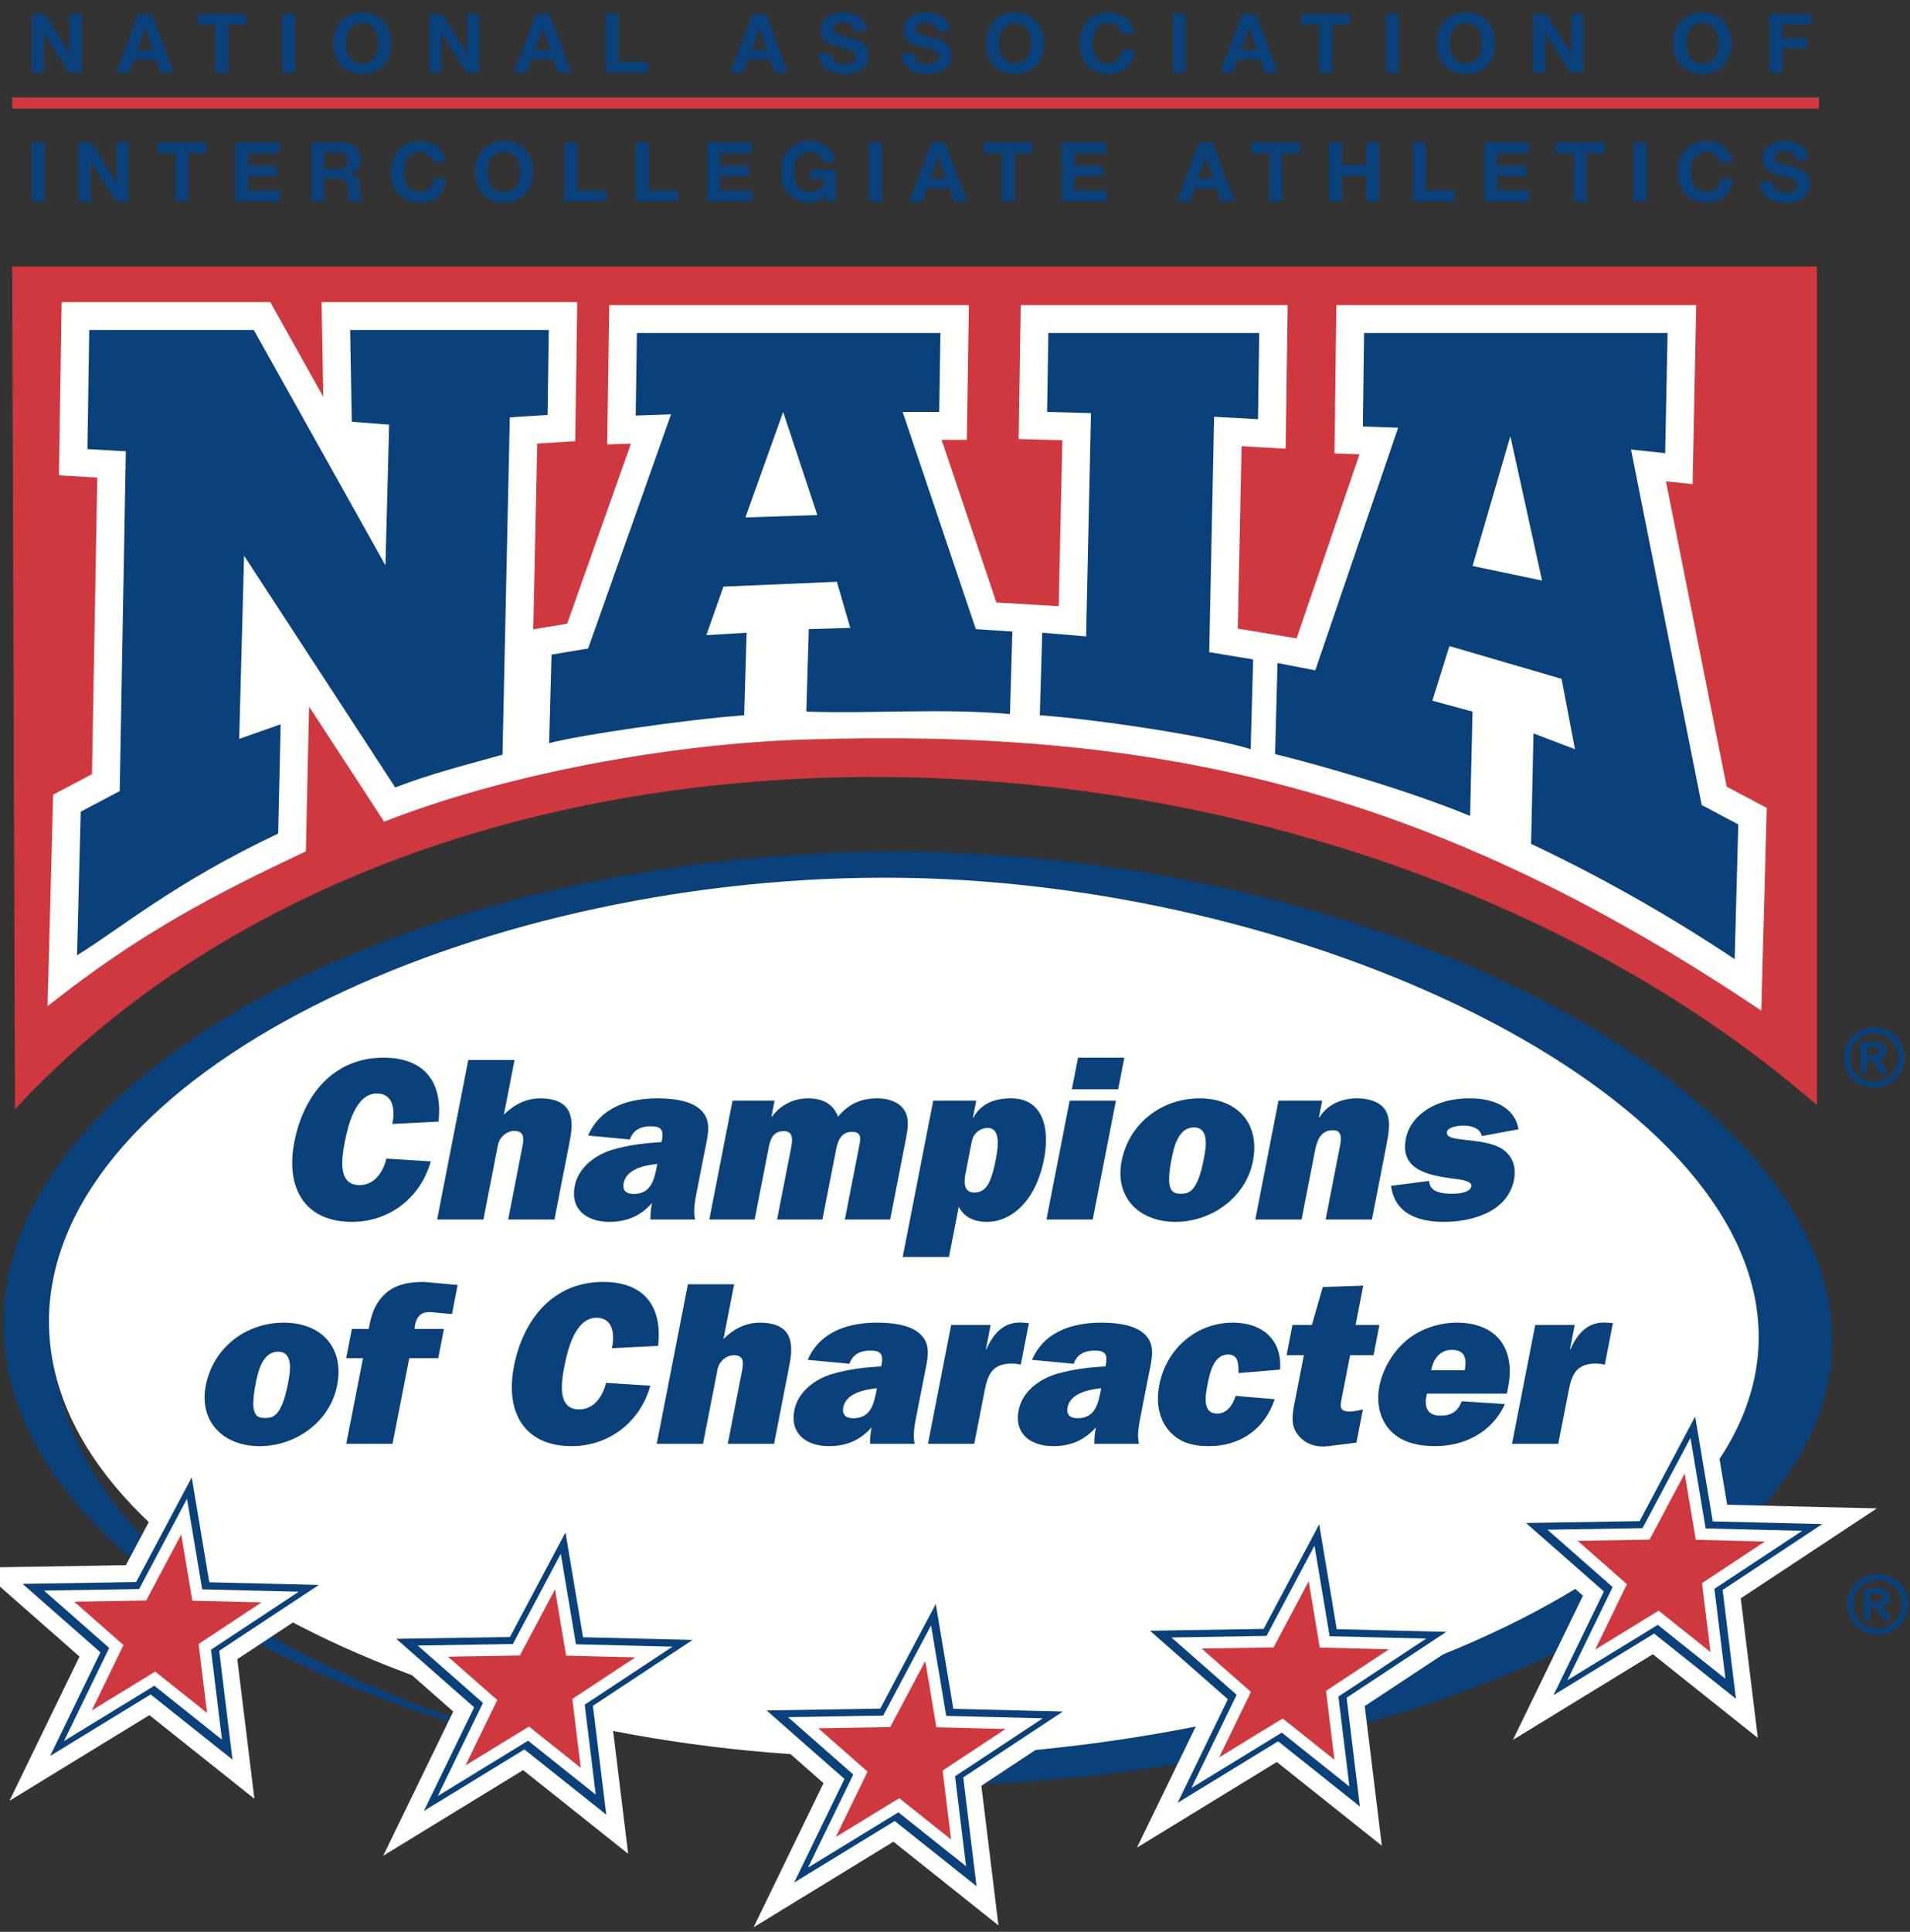 <svg width="90" height="91" viewBox="0 0 90 91" fill="none" xmlns="http://www.w3.org/2000/svg">
<rect x="0" y="0" width="90" height="91" fill="#333333" stroke="none"/>
<path fill-rule="evenodd" clip-rule="evenodd" d="M42.23 40.117C19.9 40.117 0.165 50.295 0.165 62.339C0.165 71.473 11.513 79.29 26.733 82.536C16.556 79.856 4.307 74.566 2.58 64.469C0.934 51.921 20.522 43.455 40.82 43.455C61.118 43.455 80.914 53.844 80.914 65.235C79.564 77.647 44.206 82.4 44.206 82.4C44.206 82.4 43.724 82.808 43.549 84.131C65.406 83.788 86.332 74.954 86.332 63.149C86.332 51.102 64.556 40.117 42.228 40.117" fill="#0A417A"/>
<path fill-rule="evenodd" clip-rule="evenodd" d="M82.071 62.981C82.071 73.879 61.132 81.977 41.701 81.977C22.271 81.977 3.108 73.149 3.108 62.25C3.108 51.353 22.271 42.144 41.701 42.144C61.132 42.144 82.071 52.084 82.071 62.981Z" fill="#FFFFFE"/>
<path fill-rule="evenodd" clip-rule="evenodd" d="M82.071 62.981C82.071 73.879 61.132 81.977 41.701 81.977C22.271 81.977 3.108 73.149 3.108 62.25C3.108 51.353 22.271 42.144 41.701 42.144C61.132 42.144 82.071 52.084 82.071 62.981Z" stroke="#FFFFFE" stroke-width="1.6"/>
<path fill-rule="evenodd" clip-rule="evenodd" d="M51.37 80.253L45.815 83.923L46.531 89.774C46.531 89.774 42.811 86.809 42.129 86.267L36.464 89.734L39.298 83.897L35.08 80.189L41.235 80.089C41.707 79.197 44.294 74.329 44.294 74.329L45.262 80.104L48.465 80.182L51.37 80.253Z" fill="#0A417A"/>
<path fill-rule="evenodd" clip-rule="evenodd" d="M51.37 80.253L45.815 83.923L46.531 89.774C46.531 89.774 42.811 86.809 42.129 86.267L36.464 89.734L39.298 83.897L35.08 80.189L41.235 80.089C41.707 79.197 44.294 74.329 44.294 74.329L45.262 80.104L48.465 80.182L51.37 80.253Z" stroke="#FFFFFE" stroke-width="0.8"/>
<path fill-rule="evenodd" clip-rule="evenodd" d="M43.736 77.403L41.781 81.085L37.845 81.15L40.543 83.521L38.729 87.254L42.352 85.037L45.167 87.279L44.71 83.538L48.26 81.193L44.355 81.096L43.736 77.403Z" fill="#D0383F"/>
<path fill-rule="evenodd" clip-rule="evenodd" d="M43.736 77.403L41.781 81.085L37.845 81.15L40.543 83.521L38.729 87.254L42.352 85.037L45.167 87.279L44.71 83.538L48.26 81.193L44.355 81.096L43.736 77.403Z" stroke="#FFFFFE" stroke-width="0.547"/>
<path fill-rule="evenodd" clip-rule="evenodd" d="M20.297 54.708C19.815 56.438 18.33 57.557 16.591 57.557C14.323 57.557 13.452 55.924 13.87 53.787C14.293 51.618 15.69 49.822 18.069 49.822C19.996 49.822 20.874 50.961 20.662 52.835L18.483 52.945C18.629 52.309 18.543 51.51 17.761 51.51C16.737 51.51 16.388 53.076 16.248 53.787C16.1 54.543 15.894 55.825 16.94 55.825C17.656 55.825 18.053 55.201 18.208 54.577L20.297 54.708ZM23.945 57.447L24.625 53.963C24.698 53.59 24.683 53.273 24.232 53.273C24.022 53.273 23.816 53.372 23.661 53.546C23.51 53.7 23.46 53.897 23.434 54.083L22.777 57.446H20.597L22.066 49.931H24.246L23.743 52.506C24.26 52.002 24.817 51.739 25.478 51.739C26.028 51.739 26.582 51.892 26.801 52.352C27.026 52.835 26.921 53.372 26.81 53.941L26.125 57.446L23.945 57.447ZM30.973 54.829C30.435 54.883 29.521 55.047 29.388 55.727C29.318 56.088 29.519 56.241 29.861 56.241C30.686 56.241 30.832 55.551 30.952 54.938L30.973 54.829ZM30.649 57.446C30.646 57.185 30.67 56.925 30.723 56.669C30.157 57.315 29.483 57.557 28.712 57.557C27.666 57.557 26.863 56.987 27.081 55.869C27.255 54.983 28.064 54.39 28.892 54.149C29.652 53.929 30.428 53.843 31.174 53.798L31.183 53.755C31.282 53.25 31.188 53.053 30.659 53.053C30.231 53.053 29.836 53.207 29.679 53.678L27.711 53.491C28.313 52.101 29.716 51.739 30.983 51.739C31.643 51.739 32.473 51.826 32.947 52.221C33.584 52.736 33.355 53.459 33.199 54.258L32.815 56.219C32.735 56.636 32.664 57.053 32.752 57.446H30.649ZM36.498 51.848L36.351 52.604H36.372C36.566 52.335 36.821 52.116 37.117 51.965C37.413 51.815 37.74 51.737 38.072 51.739C38.766 51.739 39.265 52.002 39.489 52.604C39.996 51.979 40.605 51.739 41.343 51.739C41.816 51.739 42.293 51.88 42.559 52.221C42.885 52.638 42.777 53.184 42.661 53.777L41.944 57.447H39.81L40.467 54.083C40.537 53.721 40.66 53.316 40.154 53.316C39.538 53.316 39.448 53.886 39.361 54.335L38.752 57.446H36.616L37.274 54.083C37.341 53.733 37.407 53.283 36.934 53.283C36.416 53.283 36.297 53.667 36.216 54.083L35.559 57.446H33.423L34.517 51.848H36.498ZM45.497 55.267C45.42 55.661 45.386 56.175 45.915 56.175C46.223 56.175 46.452 56.012 46.599 55.715C46.747 55.409 46.846 55.015 46.907 54.697C46.997 54.237 47.226 53.13 46.532 53.13C46.333 53.138 46.143 53.22 46.002 53.36C45.825 53.536 45.802 53.71 45.759 53.93L45.497 55.267ZM46 51.848L45.844 52.648H45.866C46.23 51.968 46.891 51.738 47.639 51.738C49.225 51.738 49.455 53.273 49.197 54.588C49.076 55.213 48.837 55.924 48.433 56.472C47.938 57.14 47.273 57.557 46.493 57.557C45.908 57.557 45.423 57.337 45.178 56.845L44.715 59.211H42.535L43.974 51.848H46ZM52.687 51.311H50.507L50.799 49.822H52.979L52.687 51.311ZM51.489 57.446H49.309L50.403 51.848H52.583L51.489 57.446ZM55.199 54.62C54.906 56.12 55.249 56.231 55.644 56.231C56.041 56.231 56.426 56.121 56.719 54.621C56.824 54.083 57.004 53.107 56.255 53.107C55.505 53.107 55.304 54.083 55.199 54.62ZM59.039 54.697C58.706 56.395 57.104 57.557 55.385 57.557C53.668 57.557 52.519 56.395 52.85 54.697C53.201 52.9 54.76 51.739 56.522 51.739C58.284 51.739 59.389 52.9 59.038 54.697H59.039ZM62.302 51.848L62.148 52.638H62.17C62.559 52.002 63.26 51.738 63.942 51.738C64.47 51.738 65.047 51.892 65.293 52.319C65.557 52.779 65.431 53.414 65.318 53.996L64.644 57.446H62.464L63.127 54.05C63.193 53.71 63.285 53.24 62.812 53.24C62.207 53.24 62.05 53.755 61.96 54.216L61.33 57.446H59.15L60.243 51.848H62.302ZM67.343 55.628C67.36 56.165 67.952 56.231 68.426 56.231C68.646 56.231 69.266 56.209 69.33 55.881C69.386 55.596 68.649 55.541 68.454 55.519C67.308 55.354 65.955 55.124 66.246 53.634C66.37 52.999 66.809 52.494 67.402 52.166C68.02 51.826 68.665 51.739 69.292 51.739C70.349 51.739 71.382 52.145 71.551 53.196L69.827 53.514C69.736 53.13 69.327 53.02 68.942 53.02C68.765 53.02 68.227 53.076 68.18 53.316C68.146 53.491 68.318 53.568 68.455 53.602C68.684 53.667 69.118 53.7 69.375 53.732C69.869 53.798 70.427 53.875 70.825 54.15C71.278 54.477 71.457 54.97 71.34 55.574C71.037 57.117 69.312 57.557 68.045 57.557C66.79 57.557 65.713 57.151 65.547 55.858L67.343 55.628ZM12.047 65.185C11.754 66.686 12.095 66.796 12.492 66.796C12.888 66.796 13.273 66.686 13.566 65.186C13.671 64.649 13.851 63.673 13.102 63.673C12.353 63.673 12.152 64.649 12.047 65.185ZM15.886 65.262C15.554 66.962 13.951 68.122 12.233 68.122C10.515 68.122 9.366 66.962 9.697 65.262C10.048 63.466 11.607 62.304 13.369 62.304C15.131 62.304 16.237 63.466 15.886 65.262ZM18.496 68.012H16.316L17.104 63.98H16.311L16.581 62.6H17.373L17.388 62.523C17.495 61.975 17.628 61.46 18.093 60.999C18.626 60.474 19.325 60.386 19.975 60.386L21.565 60.529L21.298 61.899L20.324 61.81C19.793 61.766 19.579 62.073 19.531 62.6H20.919L20.649 63.98H19.284L18.496 68.012ZM30.645 65.273C30.163 67.003 28.679 68.121 26.939 68.121C24.671 68.121 23.8 66.489 24.219 64.353C24.642 62.184 26.039 60.386 28.417 60.386C30.345 60.386 31.223 61.526 31.011 63.399L28.831 63.509C28.977 62.875 28.891 62.073 28.11 62.073C27.086 62.073 26.736 63.641 26.596 64.353C26.449 65.108 26.242 66.39 27.288 66.39C28.004 66.39 28.402 65.766 28.557 65.142L30.645 65.273ZM34.293 68.013L34.974 64.528C35.047 64.156 35.031 63.838 34.58 63.838C34.471 63.841 34.364 63.866 34.265 63.913C34.167 63.961 34.079 64.028 34.009 64.111C33.858 64.265 33.808 64.463 33.783 64.649L33.126 68.013H30.946L32.414 60.497H34.594L34.091 63.071C34.608 62.567 35.165 62.304 35.827 62.304C36.377 62.304 36.931 62.457 37.15 62.917C37.375 63.399 37.27 63.936 37.158 64.507L36.474 68.013H34.293ZM41.322 65.393C40.782 65.448 39.869 65.613 39.736 66.292C39.666 66.653 39.868 66.807 40.209 66.807C41.034 66.807 41.181 66.117 41.301 65.504L41.322 65.393ZM40.997 68.013C40.994 67.752 41.02 67.491 41.072 67.234C40.506 67.88 39.83 68.121 39.06 68.121C38.014 68.121 37.211 67.553 37.43 66.434C37.603 65.546 38.412 64.955 39.241 64.714C39.999 64.494 40.776 64.407 41.523 64.364L41.533 64.319C41.63 63.816 41.536 63.619 41.007 63.619C40.579 63.619 40.185 63.773 40.027 64.242L38.059 64.057C38.661 62.666 40.065 62.304 41.331 62.304C41.992 62.304 42.821 62.392 43.296 62.786C43.933 63.301 43.703 64.024 43.548 64.824L43.164 66.786C43.082 67.201 43.012 67.617 43.1 68.013H40.997ZM46.477 63.563C46.817 62.786 47.331 62.239 48.189 62.303L48.482 62.326L48.099 64.286C47.966 64.251 47.829 64.233 47.691 64.232C47.339 64.232 46.961 64.298 46.724 64.615C46.517 64.89 46.446 65.251 46.381 65.581L45.906 68.013H43.726L44.82 62.413H46.68L46.456 63.563H46.477ZM51.889 65.393C51.351 65.448 50.437 65.613 50.305 66.292C50.234 66.653 50.435 66.807 50.777 66.807C51.602 66.807 51.748 66.117 51.867 65.504L51.889 65.393ZM51.565 68.013C51.562 67.752 51.587 67.49 51.64 67.234C51.073 67.88 50.4 68.121 49.628 68.121C48.581 68.121 47.778 67.553 47.998 66.434C48.171 65.546 48.979 64.955 49.808 64.714C50.568 64.494 51.344 64.407 52.091 64.364L52.099 64.319C52.198 63.816 52.105 63.619 51.576 63.619C51.146 63.619 50.752 63.773 50.594 64.242L48.627 64.057C49.229 62.666 50.632 62.304 51.897 62.304C52.559 62.304 53.39 62.392 53.864 62.786C54.501 63.301 54.272 64.024 54.114 64.824L53.732 66.786C53.65 67.201 53.58 67.617 53.668 68.013H51.565ZM60.067 65.909C59.587 67.354 58.401 68.121 56.97 68.121C56.156 68.121 55.531 67.936 55.05 67.354C54.589 66.786 54.472 66.029 54.628 65.229C54.958 63.542 56.367 62.304 58.096 62.304C59.484 62.304 60.426 63.114 60.316 64.517L58.358 64.681V64.626C58.355 64.242 58.353 63.805 57.869 63.805C57.175 63.805 56.998 64.715 56.901 65.208C56.798 65.734 56.641 66.588 57.358 66.588C57.832 66.588 58.092 66.16 58.225 65.755L60.067 65.909ZM60.624 63.837L60.902 62.413H61.816L62.329 60.627L64.237 60.561L63.875 62.413H64.997L64.721 63.837H63.619L63.242 65.766C63.163 66.172 63.056 66.489 63.574 66.489C63.784 66.489 64.002 66.445 64.221 66.39L63.915 67.957L62.595 68.121C61.997 68.198 61.472 68.013 61.132 67.553C60.792 67.093 60.907 66.555 61.026 65.953L61.439 63.837H60.624ZM69.017 64.549C69.125 64.003 69.03 63.586 68.413 63.586C67.84 63.586 67.521 64.035 67.442 64.549H69.017ZM70.91 66.139C70.302 67.497 68.97 68.121 67.637 68.121C66.811 68.121 66.041 67.946 65.512 67.387C65.012 66.851 64.842 66.083 64.997 65.285C65.171 64.465 65.606 63.723 66.237 63.17C66.925 62.577 67.837 62.304 68.641 62.304C70.513 62.304 71.423 63.51 71.063 65.351L71.005 65.646H67.24C67.089 66.248 67.223 66.686 67.884 66.686C68.379 66.686 68.694 66.489 68.876 66.006L70.91 66.139ZM73.998 63.564C74.338 62.786 74.852 62.239 75.708 62.304L76.002 62.326L75.619 64.286C75.486 64.251 75.349 64.233 75.211 64.232C74.859 64.232 74.482 64.298 74.244 64.615C74.037 64.89 73.966 65.251 73.902 65.581L73.426 68.013H71.246L72.341 62.413H74.201L73.976 63.563H73.998" fill="#0A417A"/>
<path fill-rule="evenodd" clip-rule="evenodd" d="M39.386 23.1L35.595 23.229L37.29 17.79L38.012 17.826L39.386 23.1Z" fill="#FFFFFE"/>
<path fill-rule="evenodd" clip-rule="evenodd" d="M1.496 0.647H2.106L3.273 2.513H3.28V0.647H3.856V3.428H3.241L2.079 1.566H2.072V3.428H1.496V0.647ZM5.47 3.428H6.092L6.31 2.808H7.355L7.567 3.428H8.205L7.16 0.648H6.53L5.47 3.428ZM6.835 1.333H6.842L7.195 2.353H6.471L6.835 1.333ZM10.146 1.161H9.309V0.647H11.598V1.161H10.761V3.428H10.146V1.161ZM13.289 3.428H13.903V0.647H13.289V3.428ZM15.692 2.049C15.692 2.852 16.202 3.494 17.066 3.494C17.931 3.494 18.44 2.852 18.44 2.049C18.44 1.224 17.93 0.581 17.066 0.581C16.201 0.581 15.692 1.224 15.692 2.049ZM16.307 2.049C16.307 1.562 16.514 1.095 17.067 1.095C17.618 1.095 17.827 1.562 17.827 2.049C17.827 2.513 17.618 2.98 17.067 2.98C16.514 2.98 16.307 2.513 16.307 2.049ZM20.228 0.647H20.839L22.006 2.513H22.014V0.647H22.589V3.428H21.974L20.812 1.566H20.804V3.428H20.228V0.647ZM24.202 3.428H24.824L25.044 2.808H26.088L26.3 3.428H26.938L25.892 0.648H25.262L24.202 3.428ZM25.568 1.333H25.575L25.928 2.353H25.204L25.568 1.333ZM28.55 0.647H29.164V2.915H30.527V3.428H28.55V0.647ZM34.402 3.428H35.023L35.243 2.808H36.288L36.5 3.428H37.137L36.092 0.648H35.462L34.402 3.428ZM35.767 1.333H35.776L36.128 2.353H35.404L35.767 1.333ZM39.168 2.505C39.168 2.875 39.458 3.019 39.788 3.019C40.003 3.019 40.332 2.956 40.332 2.672C40.332 2.372 39.912 2.322 39.502 2.212C39.086 2.103 38.667 1.944 38.667 1.422C38.667 0.854 39.207 0.582 39.713 0.582C40.297 0.582 40.833 0.834 40.833 1.477H40.237C40.217 1.142 39.979 1.057 39.686 1.057C39.49 1.057 39.263 1.138 39.263 1.372C39.263 1.586 39.396 1.613 40.097 1.792C40.3 1.842 40.926 1.972 40.926 2.602C40.926 3.113 40.524 3.494 39.764 3.494C39.145 3.494 38.566 3.191 38.574 2.504L39.168 2.505ZM43.079 2.504C43.079 2.875 43.369 3.019 43.697 3.019C43.912 3.019 44.241 2.956 44.241 2.672C44.241 2.372 43.821 2.322 43.411 2.212C42.998 2.103 42.578 1.944 42.578 1.422C42.578 0.854 43.118 0.582 43.624 0.582C44.207 0.582 44.742 0.834 44.742 1.477H44.147C44.127 1.142 43.889 1.057 43.596 1.057C43.4 1.057 43.173 1.138 43.173 1.372C43.173 1.586 43.306 1.613 44.007 1.792C44.211 1.842 44.837 1.972 44.837 2.602C44.837 3.113 44.433 3.494 43.674 3.494C43.056 3.494 42.476 3.191 42.484 2.504H43.079ZM46.449 2.049C46.449 2.852 46.958 3.494 47.823 3.494C48.687 3.494 49.196 2.852 49.196 2.049C49.196 1.224 48.686 0.581 47.823 0.581C46.958 0.581 46.449 1.224 46.449 2.049ZM47.063 2.049C47.063 1.562 47.271 1.095 47.823 1.095C48.374 1.095 48.582 1.562 48.582 2.049C48.582 2.513 48.374 2.98 47.822 2.98C47.272 2.98 47.063 2.513 47.063 2.049ZM52.849 1.582C52.809 1.306 52.543 1.095 52.237 1.095C51.686 1.095 51.479 1.562 51.479 2.049C51.479 2.513 51.686 2.98 52.237 2.98C52.614 2.98 52.825 2.723 52.872 2.357H53.466C53.404 3.05 52.923 3.494 52.237 3.494C51.373 3.494 50.864 2.852 50.864 2.049C50.864 1.224 51.374 0.581 52.237 0.581C52.853 0.581 53.369 0.939 53.443 1.582H52.849ZM55.256 3.428H55.869V0.647H55.256V3.428ZM57.482 3.428H58.105L58.325 2.808H59.369L59.58 3.428H60.218L59.173 0.648H58.543L57.483 3.428H57.482ZM58.849 1.333H58.856L59.209 2.353H58.485L58.849 1.333ZM62.16 1.161H61.322V0.647H63.612V1.161H62.775V3.428H62.16V1.161ZM65.303 3.428H65.917V0.647H65.303V3.428ZM67.706 2.049C67.706 2.852 68.216 3.494 69.081 3.494C69.946 3.494 70.454 2.852 70.454 2.049C70.454 1.224 69.946 0.581 69.081 0.581C68.215 0.581 67.706 1.224 67.706 2.049ZM68.321 2.049C68.321 1.562 68.528 1.095 69.081 1.095C69.632 1.095 69.839 1.562 69.839 2.049C69.839 2.513 69.632 2.98 69.081 2.98C68.528 2.98 68.321 2.513 68.321 2.049ZM72.242 0.647H72.853L74.019 2.513H74.027V0.647H74.603V3.428H73.988L72.826 1.566H72.818V3.428H72.242V0.647ZM78.85 2.049C78.85 2.852 79.36 3.494 80.223 3.494C81.088 3.494 81.598 2.852 81.598 2.049C81.598 1.224 81.088 0.581 80.223 0.581C79.359 0.581 78.85 1.224 78.85 2.049ZM79.464 2.049C79.464 1.562 79.672 1.095 80.224 1.095C80.776 1.095 80.983 1.562 80.983 2.049C80.983 2.513 80.776 2.98 80.223 2.98C79.672 2.98 79.464 2.513 79.464 2.049ZM83.386 0.647H85.351V1.161H84V1.803H85.171V2.279H84V3.428H83.386V0.647ZM1.496 9.486H2.111V6.706H1.496V9.486ZM3.7 6.706H4.31L5.477 8.571H5.485V6.706H6.06V9.486H5.446L4.283 7.625H4.275V9.486H3.7V6.706ZM8.267 7.219H7.43V6.706H9.719V7.219H8.882V9.486H8.267V7.219ZM11.089 6.706H13.18V7.219H11.704V7.815H13.058V8.291H11.704V8.972H13.211V9.486H11.089V6.706ZM14.675 9.486H15.289V8.4H15.904C16.213 8.4 16.327 8.528 16.37 8.82C16.4 9.043 16.393 9.311 16.467 9.486H17.082C16.972 9.331 16.976 9.003 16.964 8.828C16.944 8.548 16.859 8.255 16.558 8.178V8.17C16.867 8.046 16.999 7.8 16.999 7.472C16.999 7.052 16.683 6.706 16.182 6.706H14.675V9.486ZM15.289 7.181H15.963C16.236 7.181 16.385 7.298 16.385 7.566C16.385 7.846 16.235 7.963 15.963 7.963H15.289V7.181ZM20.413 7.64C20.374 7.364 20.108 7.154 19.803 7.154C19.25 7.154 19.043 7.621 19.043 8.107C19.043 8.571 19.25 9.038 19.803 9.038C20.178 9.038 20.389 8.781 20.436 8.415H21.031C20.968 9.109 20.487 9.552 19.802 9.552C18.937 9.552 18.428 8.91 18.428 8.107C18.428 7.281 18.938 6.639 19.802 6.639C20.416 6.639 20.933 6.997 21.008 7.639L20.413 7.64ZM22.377 8.107C22.377 8.91 22.886 9.552 23.751 9.552C24.616 9.552 25.125 8.91 25.125 8.107C25.125 7.281 24.616 6.639 23.751 6.639C22.886 6.639 22.377 7.281 22.377 8.107ZM22.991 8.107C22.991 7.621 23.199 7.154 23.751 7.154C24.304 7.154 24.511 7.621 24.511 8.107C24.511 8.571 24.304 9.038 23.751 9.038C23.199 9.038 22.991 8.57 22.991 8.107ZM26.593 6.706H27.207V8.972H28.569V9.486H26.593V6.706ZM29.963 6.706H30.577V8.972H31.94V9.486H29.963V6.706ZM33.333 6.706H35.423V7.219H33.948V7.815H35.301V8.291H33.948V8.972H35.454V9.486H33.333V6.706ZM38.938 9.17C38.849 9.29 38.733 9.386 38.6 9.453C38.467 9.519 38.32 9.553 38.171 9.552C37.306 9.552 36.796 8.91 36.796 8.107C36.796 7.281 37.306 6.639 38.171 6.639C38.741 6.639 39.282 6.99 39.349 7.621H38.762C38.692 7.313 38.46 7.154 38.171 7.154C37.619 7.154 37.411 7.621 37.411 8.107C37.411 8.571 37.619 9.038 38.171 9.038C38.569 9.038 38.801 8.824 38.836 8.438H38.218V7.983H39.391V9.486H39.001L38.938 9.171M40.938 9.486H41.552V6.706H40.938V9.486ZM42.843 9.486H43.466L43.686 8.866H44.731L44.942 9.486H45.58L44.535 6.706H43.905L42.843 9.486ZM44.21 7.391H44.218L44.57 8.411H43.846L44.21 7.391ZM47.2 7.219H46.362V6.706H48.652V7.219H47.816V9.486H47.2V7.219ZM50.023 6.706H52.112V7.219H50.637V7.815H51.992V8.291H50.637V8.972H52.144V9.486H50.023V6.706ZM55.448 9.486H56.069L56.289 8.866H57.334L57.544 9.486H58.183L57.138 6.706H56.508L55.448 9.486ZM56.814 7.391H56.821L57.173 8.411H56.45L56.814 7.391ZM59.804 7.219H58.965V6.706H61.256V7.219H60.417V9.486H59.804V7.219ZM62.626 6.706H63.24V7.773H64.372V6.706H64.986V9.486H64.372V8.287H63.24V9.486H62.626V6.706ZM66.575 6.706H67.189V8.972H68.552V9.486H66.575V6.706ZM69.946 6.706H72.035V7.219H70.559V7.815H71.914V8.291H70.559V8.972H72.066V9.486H69.946V6.706ZM74.149 7.219H73.31V6.706H75.601V7.219H74.764V9.486H74.149V7.219ZM76.97 9.486H77.586V6.706H76.97V9.486ZM81.038 7.64C80.998 7.364 80.733 7.154 80.426 7.154C79.875 7.154 79.667 7.621 79.667 8.107C79.667 8.571 79.875 9.038 80.427 9.038C80.803 9.038 81.013 8.781 81.06 8.415H81.656C81.594 9.109 81.111 9.552 80.426 9.552C79.561 9.552 79.053 8.91 79.053 8.107C79.053 7.281 79.561 6.639 80.426 6.639C81.041 6.639 81.556 6.997 81.632 7.639L81.038 7.64ZM83.542 8.563C83.542 8.933 83.832 9.078 84.16 9.078C84.376 9.078 84.705 9.015 84.705 8.73C84.705 8.431 84.286 8.38 83.875 8.271C83.46 8.161 83.041 8.002 83.041 7.481C83.041 6.911 83.581 6.639 84.086 6.639C84.669 6.639 85.206 6.892 85.206 7.535H84.611C84.591 7.2 84.353 7.115 84.058 7.115C83.863 7.115 83.636 7.196 83.636 7.43C83.636 7.644 83.769 7.67 84.469 7.85C84.674 7.901 85.299 8.03 85.299 8.66C85.299 9.17 84.896 9.552 84.137 9.552C83.519 9.552 82.939 9.249 82.948 8.563H83.542Z" fill="#0A417A"/>
<path fill-rule="evenodd" clip-rule="evenodd" d="M0.572 5.121H85.709V4.59H0.572V5.121ZM0.574 12.555H85.617V52.062C63.177 32.563 21.051 30.288 0.707 52.25L0.574 12.555Z" fill="#D0383F"/>
<path fill-rule="evenodd" clip-rule="evenodd" d="M78.5 22.673L81.36 37.055L83.252 38.059L82.993 47.608C66.952 36.82 53.95 34.335 37.952 34.835C31.685 35.03 23.929 36.418 18.101 38.706L14.564 33.285L14.412 40.103C10.21 42.087 6.604 43.928 2.242 47.398L2.504 37.435L4.334 36.467L4.584 22.499L2.778 22.391L2.904 14.231H12.736L15.234 18.695L15.153 14.231H27.2L27.105 20.781L25.316 20.894L25.127 29.644L26.726 29.38L29.729 20.898L28.611 20.936L28.707 14.373H45.654L45.557 20.718H44.37L46.952 28.381L49.887 28.556L50.059 20.738L47.999 20.681L48.098 14.373H60.676L60.58 21.135L58.504 21.02L58.325 29.61L61.096 30.072L64.061 21.399L62.881 21.359L62.971 14.373H79.926L79.755 22.806L78.5 22.673Z" fill="#FFFFFE"/>
<path fill-rule="evenodd" clip-rule="evenodd" d="M64.276 15.687L64.219 20.089L65.882 20.147L61.976 31.577L60.197 31.233L60.082 35.522C61.812 35.942 66.192 37.158 69.272 38.436L69.387 33.521L67.492 33.006L68.297 30.434L73.582 31.978L74.213 35.292L72.259 34.549L72.145 39.75C75.471 41.323 78.677 43.139 81.738 45.181L81.909 38.836L80.186 37.921L76.854 21.175L78.464 21.347L78.577 15.687H64.276ZM71.168 20.547L69.388 26.661L72.662 27.348L71.168 20.547ZM49.398 15.687L49.34 19.404L51.408 19.46L51.178 29.977L49.11 29.805L48.996 33.692C51.94 33.906 57.182 34.728 58.932 35.292L59.048 31.063L56.979 30.72L57.209 19.632L59.278 19.746L59.334 15.687H49.398ZM36.903 19.404L35.123 24.375L38.513 24.261L36.903 19.404ZM30.01 15.687L29.954 19.575L31.62 19.518L27.713 30.548L25.989 30.835L25.875 35.006C27.347 34.62 32.229 33.906 35.065 33.692L35.181 29.805L33.285 29.92L34.089 27.633L39.432 27.405L40.064 29.576L38.111 29.634L37.995 33.521C41.203 33.625 44.382 33.352 47.59 33.636L47.703 29.749L45.98 29.634L42.533 19.404H44.257L44.314 15.687H30.01ZM4.205 15.545L4.119 21.154L5.929 21.26L5.641 37.264L3.803 38.235L3.631 44.999C5.699 43.729 8.14 41.623 13.108 39.264L13.224 34.121L11.271 34.806L11.501 26.176L18.623 37.093C20.264 36.457 21.985 36.024 23.678 35.549L24.022 19.66L25.802 19.546L25.86 15.545H16.498L16.577 19.867L18.336 20.003L18.163 26.633L11.96 15.545H4.205ZM69.435 76.499L63.88 80.169L64.596 86.02L60.195 82.513L54.53 85.98L57.365 80.143L53.146 76.434L59.3 76.334L62.36 70.574L63.327 76.35L66.53 76.429L69.435 76.499Z" fill="#0A417A"/>
<path fill-rule="evenodd" clip-rule="evenodd" d="M69.436 76.5L63.88 80.17L64.596 86.02L60.195 82.513L54.53 85.98L57.365 80.143L53.146 76.434L59.3 76.334L62.36 70.574L63.327 76.35L66.53 76.429L69.436 76.5Z" stroke="#FFFFFE" stroke-width="0.8"/>
<path fill-rule="evenodd" clip-rule="evenodd" d="M61.802 73.649L59.846 77.331L55.911 77.396L58.608 79.766L56.795 83.501L60.419 81.283L63.232 83.525L62.775 79.784L66.325 77.439L62.421 77.342L61.802 73.649Z" fill="#D0383F"/>
<path fill-rule="evenodd" clip-rule="evenodd" d="M61.802 73.649L59.846 77.331L55.911 77.396L58.608 79.766L56.795 83.501L60.419 81.283L63.232 83.525L62.775 79.784L66.325 77.439L62.421 77.342L61.802 73.649Z" stroke="#FFFFFE" stroke-width="0.547"/>
<path fill-rule="evenodd" clip-rule="evenodd" d="M33.922 76.88L28.366 80.55L29.083 86.401C29.083 86.401 25.363 83.436 24.68 82.895L19.015 86.361L21.85 80.524L17.632 76.814L23.786 76.716L26.846 70.956L27.813 76.731L31.017 76.809L33.922 76.88Z" fill="#0A417A"/>
<path fill-rule="evenodd" clip-rule="evenodd" d="M33.922 76.88L28.366 80.55L29.083 86.401C29.083 86.401 25.363 83.436 24.68 82.895L19.015 86.361L21.85 80.524L17.632 76.814L23.786 76.716L26.846 70.956L27.813 76.731L31.017 76.809L33.922 76.88Z" stroke="#FFFFFE" stroke-width="0.8"/>
<path fill-rule="evenodd" clip-rule="evenodd" d="M26.287 74.031L24.332 77.713L20.397 77.777L23.094 80.148L21.281 83.882L24.904 81.663L27.718 83.906L27.261 80.165L30.812 77.819L26.907 77.723L26.287 74.031Z" fill="#D0383F"/>
<path fill-rule="evenodd" clip-rule="evenodd" d="M26.287 74.031L24.332 77.713L20.397 77.777L23.094 80.148L21.281 83.882L24.904 81.663L27.718 83.906L27.261 80.165L30.812 77.819L26.907 77.723L26.287 74.031Z" stroke="#FFFFFE" stroke-width="0.547"/>
<path fill-rule="evenodd" clip-rule="evenodd" d="M16.31 74.29C16.31 74.29 11.616 77.393 10.755 77.96L11.471 83.811L7.069 80.305C6.192 80.84 1.404 83.772 1.404 83.772L4.239 77.934L0.021 74.226L6.174 74.126C6.648 73.236 9.234 68.366 9.234 68.366L10.202 74.142L13.406 74.219L16.311 74.291" fill="#0A417A"/>
<path fill-rule="evenodd" clip-rule="evenodd" d="M16.31 74.29C16.31 74.29 11.616 77.393 10.755 77.96L11.471 83.811L7.069 80.305C6.192 80.84 1.404 83.772 1.404 83.772L4.239 77.934L0.021 74.226L6.174 74.126C6.648 73.236 9.234 68.366 9.234 68.366L10.202 74.142L13.406 74.219L16.311 74.291L16.31 74.29Z" stroke="#FFFFFE" stroke-width="0.8"/>
<path fill-rule="evenodd" clip-rule="evenodd" d="M8.676 71.441L6.721 75.123L2.786 75.188L5.483 77.559L3.67 81.292L7.293 79.074L10.107 81.318L9.65 77.576L13.2 75.23L9.296 75.134L8.676 71.441Z" fill="#D0383F"/>
<path fill-rule="evenodd" clip-rule="evenodd" d="M8.676 71.441L6.721 75.123L2.786 75.188L5.483 77.559L3.67 81.292L7.293 79.074L10.107 81.318L9.65 77.576L13.2 75.23L9.296 75.134L8.676 71.441Z" stroke="#FFFFFE" stroke-width="0.547"/>
<path fill-rule="evenodd" clip-rule="evenodd" d="M87.153 71.423L81.598 75.093L82.314 80.944C82.314 80.944 78.594 77.979 77.912 77.437C77.035 77.972 72.247 80.904 72.247 80.904L75.083 75.066L70.864 71.358L77.017 71.258L80.077 65.498L81.045 71.274L84.248 71.353L87.153 71.423Z" fill="#0A417A"/>
<path fill-rule="evenodd" clip-rule="evenodd" d="M87.153 71.423L81.598 75.093L82.314 80.944C82.314 80.944 78.594 77.979 77.912 77.437C77.035 77.972 72.247 80.904 72.247 80.904L75.083 75.066L70.864 71.358L77.017 71.258L80.077 65.498L81.045 71.274L84.248 71.353L87.153 71.423Z" stroke="#FFFFFE" stroke-width="0.8"/>
<path fill-rule="evenodd" clip-rule="evenodd" d="M79.52 68.573L77.563 72.255L73.629 72.32L76.325 74.691L74.513 78.424L78.136 76.206L80.95 78.45L80.492 74.708L84.043 72.362L80.139 72.266L79.52 68.573Z" fill="#D0383F"/>
<path fill-rule="evenodd" clip-rule="evenodd" d="M79.52 68.573L77.563 72.255L73.629 72.32L76.325 74.691L74.513 78.424L78.136 76.206L80.95 78.45L80.492 74.708L84.043 72.362L80.139 72.266L79.52 68.573Z" stroke="#FFFFFE" stroke-width="0.547"/>
<path fill-rule="evenodd" clip-rule="evenodd" d="M87.972 49.712H88.095C88.271 49.712 88.379 49.706 88.421 49.692C88.461 49.68 88.496 49.656 88.521 49.622C88.544 49.59 88.557 49.55 88.557 49.51C88.558 49.47 88.545 49.431 88.522 49.398C88.497 49.364 88.461 49.34 88.42 49.328C88.313 49.309 88.204 49.303 88.095 49.308H87.972V49.712ZM87.663 50.569V49.069H87.97C88.257 49.069 88.419 49.069 88.453 49.073C88.555 49.082 88.634 49.102 88.69 49.133C88.751 49.171 88.801 49.224 88.836 49.287C88.871 49.35 88.889 49.42 88.888 49.492C88.888 49.601 88.853 49.692 88.783 49.77C88.704 49.851 88.599 49.902 88.487 49.913C88.525 49.926 88.561 49.945 88.593 49.969C88.619 49.989 88.653 50.028 88.697 50.084C88.707 50.099 88.745 50.16 88.809 50.266L88.979 50.569H88.597L88.474 50.325C88.391 50.161 88.322 50.057 88.266 50.015C88.204 49.971 88.129 49.948 88.052 49.951H87.972V50.569H87.663ZM88.309 48.673C88.112 48.673 87.924 48.721 87.744 48.819C87.564 48.917 87.422 49.057 87.318 49.239C87.217 49.414 87.163 49.611 87.162 49.813C87.163 50.014 87.216 50.212 87.317 50.386C87.418 50.56 87.563 50.705 87.738 50.805C87.912 50.904 88.109 50.956 88.309 50.956C88.51 50.956 88.707 50.904 88.881 50.805C89.061 50.704 89.203 50.562 89.304 50.382C89.405 50.209 89.458 50.011 89.458 49.81C89.457 49.61 89.404 49.413 89.302 49.239C89.203 49.061 89.055 48.916 88.875 48.819C88.702 48.723 88.507 48.673 88.309 48.673ZM88.31 48.387C88.556 48.387 88.792 48.449 89.018 48.571C89.244 48.693 89.421 48.869 89.551 49.098C89.677 49.316 89.743 49.562 89.743 49.814C89.744 50.065 89.677 50.312 89.552 50.529C89.426 50.747 89.245 50.927 89.027 51.052C88.809 51.178 88.562 51.243 88.311 51.242C88.06 51.242 87.822 51.179 87.595 51.054C87.266 50.864 87.026 50.552 86.927 50.185C86.829 49.818 86.88 49.427 87.069 49.098C87.192 48.875 87.377 48.692 87.602 48.571C87.828 48.449 88.064 48.387 88.31 48.387ZM88.137 75.471H88.26C88.436 75.471 88.545 75.465 88.587 75.451C88.627 75.44 88.662 75.416 88.686 75.383C88.711 75.35 88.725 75.309 88.724 75.268C88.725 75.228 88.712 75.189 88.688 75.157C88.662 75.124 88.627 75.099 88.586 75.087C88.478 75.069 88.369 75.062 88.26 75.067H88.137V75.471ZM87.829 76.328V74.828H88.135C88.423 74.828 88.585 74.828 88.619 74.832C88.72 74.84 88.799 74.861 88.855 74.892C88.916 74.93 88.966 74.983 89.001 75.046C89.036 75.109 89.054 75.179 89.053 75.251C89.055 75.354 89.017 75.454 88.948 75.529C88.869 75.609 88.765 75.66 88.653 75.672C88.691 75.685 88.727 75.704 88.759 75.728C88.784 75.748 88.819 75.786 88.863 75.843L88.975 76.025L89.143 76.328H88.763L88.639 76.083C88.557 75.92 88.488 75.816 88.431 75.773C88.369 75.729 88.294 75.707 88.218 75.71H88.137V76.328H87.829ZM88.474 74.431C88.278 74.431 88.089 74.481 87.909 74.579C87.729 74.675 87.587 74.816 87.483 74.998C87.332 75.262 87.291 75.575 87.369 75.868C87.448 76.162 87.64 76.412 87.903 76.564C88.167 76.715 88.48 76.755 88.774 76.675C89.067 76.596 89.317 76.404 89.47 76.141C89.571 75.968 89.624 75.77 89.623 75.569C89.623 75.368 89.569 75.171 89.467 74.998C89.368 74.82 89.22 74.674 89.04 74.578C88.867 74.482 88.672 74.431 88.474 74.431ZM88.476 74.146C88.721 74.146 88.956 74.208 89.184 74.33C89.41 74.451 89.587 74.627 89.716 74.856C89.846 75.084 89.91 75.324 89.91 75.573C89.91 75.823 89.847 76.059 89.72 76.285C89.593 76.51 89.416 76.685 89.19 76.812C88.972 76.936 88.726 77.001 88.475 77.001C88.224 77.001 87.978 76.936 87.76 76.812C87.537 76.69 87.354 76.507 87.23 76.285C87.106 76.069 87.04 75.823 87.04 75.573C87.04 75.324 87.106 75.084 87.234 74.856C87.364 74.627 87.541 74.451 87.767 74.33C87.994 74.208 88.229 74.146 88.476 74.146Z" fill="#0A417A"/>
</svg>
